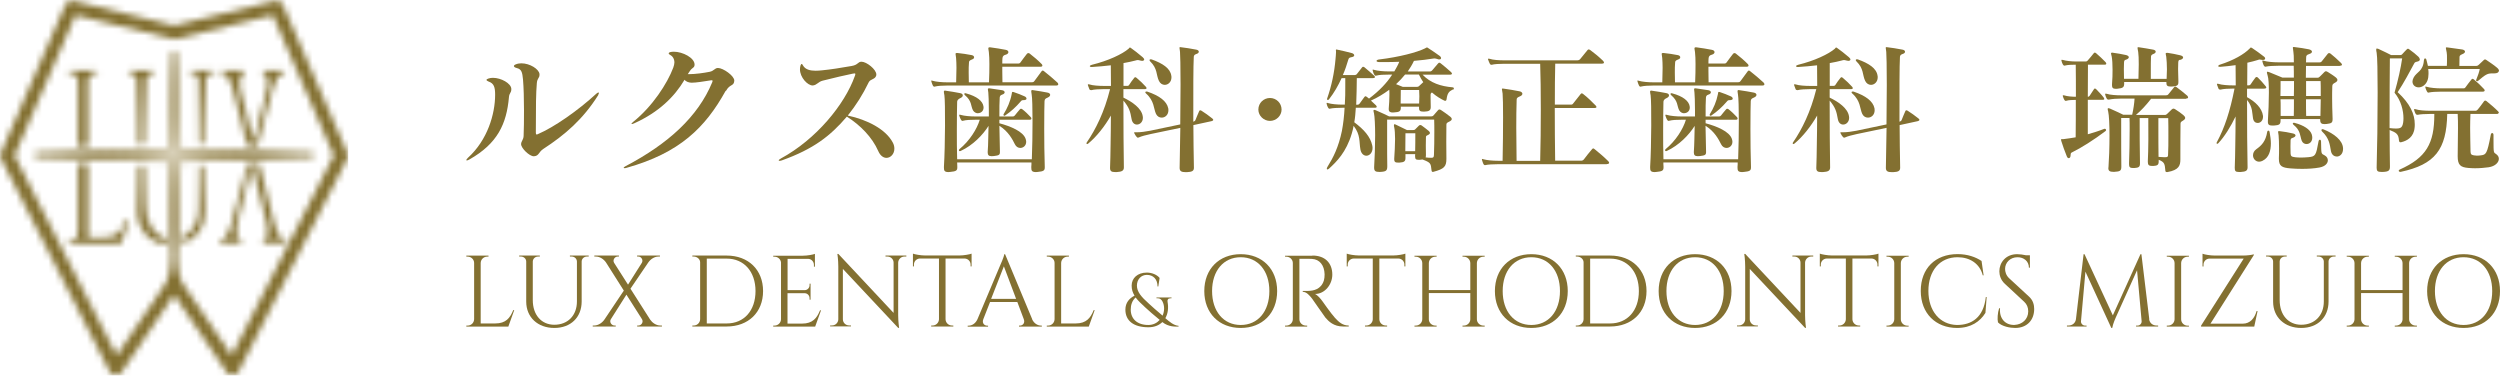 <svg width="388" height="59" viewBox="0 0 388 59" fill="none" xmlns="http://www.w3.org/2000/svg">
<g clip-path="url(#clip0_12502_9402)">
<mask id="mask0_12502_9402" style="mask-type:luminance" maskUnits="userSpaceOnUse" x="0" y="0" width="54" height="59">
<path d="M30.795 25.781V32.348C30.795 34.493 29.847 36.105 28.329 36.769L28.282 37.836C30.534 37.184 31.945 35.145 31.945 32.36V25.745L30.795 25.781ZM21.229 32.395C21.229 35.465 23.019 37.611 25.769 38.002L25.721 36.995C23.896 36.52 22.723 34.671 22.723 32.087V25.769L21.229 25.722V32.407V32.395ZM38.393 25.509L35.856 34.979C35.56 36.07 34.979 37.243 34.268 37.243H34.221C34.221 37.243 34.149 37.267 34.126 37.303C34.102 37.338 34.09 37.386 34.09 37.433V37.563C34.09 37.67 34.149 37.753 34.221 37.753H37.338C37.338 37.753 37.409 37.729 37.433 37.694C37.456 37.658 37.468 37.611 37.468 37.563V37.433C37.468 37.326 37.409 37.243 37.338 37.243H37.314C37.077 37.243 36.852 36.911 36.733 36.39C36.639 35.94 36.639 35.442 36.733 35.027L39.116 25.615L41.498 35.05C41.593 35.477 41.593 35.987 41.498 36.425C41.38 36.935 41.167 37.243 40.93 37.243H40.906C40.906 37.243 40.835 37.267 40.811 37.303C40.787 37.338 40.776 37.386 40.776 37.433V37.575C40.776 37.682 40.835 37.765 40.906 37.765H44.284C44.284 37.765 44.355 37.741 44.379 37.706C44.403 37.67 44.414 37.623 44.414 37.575V37.433C44.414 37.326 44.355 37.243 44.284 37.243H44.237C43.526 37.243 42.956 36.094 42.66 35.015L40.23 25.437L38.393 25.497V25.509ZM12.137 36.07C12.137 36.734 11.628 37.267 11.035 37.267H10.798C10.727 37.267 10.668 37.326 10.668 37.409V37.623C10.668 37.623 10.668 37.694 10.703 37.729C10.727 37.753 10.762 37.777 10.798 37.777H18.74C18.74 37.777 18.846 37.741 18.858 37.682L19.973 34.245C19.973 34.245 19.973 34.15 19.961 34.114C19.937 34.078 19.901 34.055 19.854 34.055H19.664C19.664 34.055 19.57 34.09 19.546 34.138C18.941 35.809 18.183 36.84 16.262 36.84H13.643V25.461L12.137 25.402V36.082V36.07ZM10.798 10.917C10.798 10.917 10.727 10.929 10.703 10.964C10.68 10.988 10.668 11.024 10.668 11.071V11.284C10.668 11.367 10.727 11.427 10.798 11.427H11.035C11.628 11.427 12.126 11.96 12.137 12.624V22.735L13.643 22.675V12.624C13.655 11.96 14.152 11.427 14.745 11.427H14.982C15.053 11.427 15.113 11.367 15.113 11.284V11.071C15.113 11.071 15.113 11 15.077 10.964C15.053 10.941 15.018 10.917 14.982 10.917H10.798ZM40.894 10.917C40.894 10.917 40.823 10.941 40.799 10.976C40.776 11.012 40.764 11.059 40.764 11.107V11.249C40.764 11.355 40.823 11.438 40.894 11.438H40.918C41.143 11.438 41.356 11.747 41.475 12.244C41.581 12.707 41.581 13.228 41.475 13.667L39.365 22.035L37.231 13.631C37.136 13.193 37.148 12.695 37.243 12.244C37.362 11.747 37.575 11.427 37.812 11.427H37.836C37.836 11.427 37.907 11.403 37.931 11.367C37.954 11.332 37.966 11.284 37.966 11.237V11.095C37.966 10.988 37.907 10.905 37.836 10.905H34.469C34.469 10.905 34.398 10.929 34.375 10.964C34.351 11 34.339 11.047 34.339 11.095V11.237C34.339 11.344 34.398 11.427 34.469 11.427H34.517C35.216 11.427 35.797 12.588 36.093 13.679L38.346 22.593L39.946 22.652L42.376 13.691C42.672 12.6 43.241 11.438 43.952 11.438H44C44 11.438 44.071 11.415 44.094 11.379C44.118 11.344 44.13 11.296 44.13 11.249V11.107C44.13 11 44.071 10.917 44 10.917H40.894ZM20.032 10.917C19.961 10.917 19.901 10.976 19.901 11.059V11.272C19.901 11.355 19.961 11.415 20.032 11.415H20.34C20.838 11.415 21.217 11.806 21.229 12.327V22.391L22.723 22.344V12.304C22.746 11.794 23.126 11.415 23.6 11.415H23.908C23.979 11.415 24.038 11.355 24.038 11.272V11.059C24.038 10.976 23.979 10.917 23.908 10.917H20.02H20.032ZM29.61 10.917C29.538 10.917 29.479 10.976 29.479 11.059V11.272C29.479 11.355 29.538 11.415 29.61 11.415H29.918C30.404 11.415 30.783 11.794 30.807 12.292V22.32L31.956 22.355V12.28C31.98 11.77 32.359 11.403 32.834 11.403H33.142C33.213 11.403 33.272 11.344 33.272 11.261V11.047C33.272 11.047 33.26 10.976 33.237 10.952C33.213 10.929 33.177 10.905 33.154 10.905H29.61V10.917ZM27.274 6.045L42.328 2.37L51.799 24.134L35.951 55.166L28.282 43.881C27.689 42.921 27.535 40.859 27.5 39.993C27.666 35.631 27.986 27.523 28.092 25.141C31.696 25.011 48.125 24.43 48.125 24.43C48.48 24.43 48.777 24.264 48.777 24.062C48.777 23.861 48.48 23.695 48.125 23.695C48.125 23.695 31.696 23.114 28.092 22.984C27.95 19.677 27.393 8.356 27.393 8.356C27.393 8.06 27.227 7.823 27.025 7.823C26.824 7.823 26.658 8.06 26.658 8.356C26.658 8.356 26.101 19.688 25.959 22.984C22.355 23.114 5.926 23.695 5.926 23.695C5.571 23.695 5.274 23.861 5.274 24.062C5.274 24.264 5.559 24.43 5.926 24.43C5.926 24.43 22.355 25.011 25.959 25.141C26.065 27.512 26.373 35.572 26.551 39.946C26.516 40.823 26.362 43.111 25.674 44.012L18.1 55.166L2.252 24.134L11.711 2.37L26.765 6.045C26.848 6.069 26.931 6.069 27.014 6.069C27.096 6.069 27.18 6.069 27.262 6.045M42.684 0.118L27.014 3.947L11.355 0.118C10.857 -0 10.348 0.249 10.146 0.723L0.13 23.742C-0.001 24.027 0.011 24.359 0.154 24.643L17.033 57.703C17.199 58.034 17.531 58.248 17.898 58.272C18.266 58.295 18.621 58.117 18.835 57.809L27.014 45.754L35.204 57.809C35.394 58.094 35.726 58.272 36.07 58.272C36.093 58.272 36.117 58.272 36.141 58.272C36.508 58.248 36.84 58.034 37.006 57.703L53.885 24.643C54.028 24.359 54.039 24.039 53.909 23.742L43.905 0.723C43.739 0.332 43.348 0.095 42.945 0.095C42.862 0.095 42.779 0.095 42.696 0.13" fill="white"/>
</mask>
<g mask="url(#mask0_12502_9402)">
<path d="M54.04 0H0V58.295H54.04V0Z" fill="url(#paint0_radial_12502_9402)"/>
</g>
<path d="M78.989 15.078C78.622 19.238 77.211 22.285 72.849 24.75C72.671 24.857 72.517 24.904 72.458 24.904C72.399 24.904 72.375 24.881 72.375 24.833C72.375 24.762 72.458 24.655 72.636 24.477C75.658 21.739 76.844 17.709 76.844 14.698C76.844 13.537 76.666 12.944 75.836 12.659C75.623 12.576 75.504 12.482 75.504 12.399C75.504 12.328 75.611 12.245 75.812 12.185C76.026 12.114 76.251 12.079 76.512 12.079C77.757 12.079 79.321 12.932 79.357 13.786V13.845C79.357 14.438 79.049 14.39 78.989 15.078ZM92.87 14.722C90.475 18.539 87.654 20.945 84.323 23.114C83.553 23.624 83.671 24.193 82.877 24.252H82.83C82.166 24.252 80.874 23.008 80.874 22.367V22.344C80.898 21.905 81.241 21.692 81.265 21.099C81.312 20.068 81.324 18.622 81.324 17.128C81.324 15.374 81.277 13.572 81.17 12.328C81.064 11.213 80.933 10.751 80.246 10.573C79.938 10.502 79.76 10.372 79.76 10.265C79.76 10.158 79.843 10.064 80.068 9.981C80.329 9.874 80.637 9.827 80.921 9.827C82.213 9.827 83.636 10.704 83.731 11.486V11.616C83.731 12.126 83.375 12.126 83.316 12.908C83.185 14.485 83.162 16.239 83.162 20.566C83.162 20.767 83.185 20.874 83.292 20.874C83.351 20.874 83.422 20.85 83.505 20.803C85.983 19.748 89.705 17.164 92.561 14.532C92.692 14.426 92.799 14.355 92.87 14.355C92.917 14.355 92.953 14.378 92.953 14.438C92.953 14.497 92.905 14.592 92.846 14.698" fill="#837031"/>
<path d="M112.621 14.094C109.445 19.843 105.45 23.742 97.259 26.042C97.129 26.09 97.022 26.101 96.927 26.101C96.832 26.101 96.797 26.078 96.797 26.042C96.797 25.971 96.903 25.888 97.105 25.781C103.743 22.296 108.33 18.088 110.523 12.802C110.571 12.695 110.594 12.6 110.594 12.541C110.594 12.482 110.547 12.458 110.464 12.458C110.405 12.458 110.31 12.458 110.227 12.482C109.267 12.636 108.01 12.837 107.358 12.837C106.943 12.837 106.457 12.683 106.244 12.375C104.668 15.03 102.249 17.413 98.421 19.143C98.243 19.226 98.113 19.25 98.053 19.25C98.053 19.25 98.037 19.242 98.006 19.226C98.006 19.155 98.089 19.072 98.267 18.918C101.266 16.512 103.553 12.979 104.49 10.502C104.596 10.194 104.668 9.909 104.668 9.696C104.668 9.08 104.336 8.689 103.992 8.511C103.838 8.44 103.779 8.357 103.779 8.297C103.779 8.214 103.862 8.12 104.087 8.072C104.241 8.048 104.395 8.025 104.573 8.025C105.971 8.025 107.797 8.985 107.797 10.016V10.087C107.749 10.573 107.441 10.443 107.05 11.047C106.979 11.154 106.837 11.379 106.742 11.51H106.896C107.927 11.51 109.196 11.332 110.144 11.142C110.82 11.012 110.914 10.55 111.436 10.55C112.218 10.55 113.961 11.759 113.961 12.505V12.553C113.878 13.43 113.285 12.991 112.669 14.106" fill="#837031"/>
<path d="M137.585 24.501C137.122 24.501 136.636 24.193 136.316 23.47C135.356 21.277 133.507 19.416 131.433 18.1C128.884 21.087 126.276 23.126 121.345 24.892C121.191 24.94 121.085 24.963 120.99 24.963C120.895 24.963 120.859 24.94 120.859 24.892C120.859 24.821 120.966 24.715 121.215 24.584C126.668 21.621 131.101 16.227 132.677 11.782C132.725 11.652 132.748 11.569 132.748 11.498C132.748 11.415 132.701 11.391 132.618 11.391C132.535 11.391 132.44 11.415 132.31 11.439C131.255 11.652 129.394 12.079 127.687 12.517C126.964 12.695 126.81 13.193 126.158 13.264H126.11C125.34 13.264 124.155 12.02 124.155 10.763C124.155 10.562 124.178 10.372 124.238 10.17C124.297 10.016 124.344 9.933 124.415 9.933C124.487 9.933 124.546 9.993 124.617 10.147C124.984 10.799 125.731 10.976 126.573 10.976C126.881 10.976 127.225 10.953 127.557 10.917C128.932 10.787 130.39 10.55 132.179 10.241C133.211 10.064 133.116 9.578 133.709 9.578C134.479 9.578 136.008 10.763 136.008 11.569C136.008 11.616 136.008 11.676 135.984 11.747C135.783 12.363 135.084 12.233 134.823 12.778C133.898 14.687 132.891 16.287 131.575 17.934C134.621 18.586 137.454 20.056 138.545 22.095C138.746 22.451 138.806 22.771 138.806 23.079C138.806 23.909 138.213 24.501 137.573 24.501" fill="#837031"/>
<path d="M163.876 13.276H146.997C146.274 13.276 145.527 13.323 145.112 13.43C145.088 13.43 145.041 13.454 145.029 13.454C144.922 13.454 144.828 13.394 144.768 13.252C144.709 13.098 144.614 12.92 144.555 12.683C144.531 12.636 144.531 12.6 144.531 12.553C144.531 12.505 144.555 12.493 144.602 12.493C144.626 12.493 144.685 12.517 144.756 12.541C145.266 12.695 146.226 12.778 147.009 12.778H148.395C148.419 11.972 148.443 11.225 148.443 10.538C148.443 9.969 148.419 9.435 148.384 8.997C148.336 8.689 148.301 8.487 148.301 8.38C148.301 8.274 148.348 8.226 148.502 8.226H148.609C149.332 8.309 150.102 8.404 150.825 8.558C151.051 8.606 151.181 8.736 151.181 8.89C151.181 9.02 151.098 9.151 150.873 9.222C150.458 9.376 150.387 9.506 150.387 9.684C150.339 10.182 150.339 10.668 150.339 11.237C150.339 11.699 150.339 12.197 150.363 12.778H153.492C153.54 11.771 153.552 10.787 153.552 9.933C153.552 9.234 153.528 8.594 153.469 8.072C153.445 7.835 153.386 7.634 153.386 7.527C153.386 7.373 153.469 7.314 153.718 7.349C154.524 7.456 155.365 7.586 156.065 7.728C156.373 7.776 156.503 7.93 156.503 8.096C156.503 8.25 156.349 8.428 156.088 8.487C155.756 8.57 155.602 8.724 155.579 9.056C155.555 9.281 155.555 9.566 155.555 9.862H158.009C158.186 9.862 158.293 9.815 158.376 9.684C158.684 9.269 159.075 8.724 159.384 8.345C159.455 8.286 159.514 8.238 159.585 8.238C159.656 8.238 159.716 8.262 159.787 8.297C160.427 8.783 161.15 9.412 161.671 9.945C161.743 10.016 161.778 10.099 161.778 10.182C161.778 10.265 161.707 10.36 161.47 10.36H155.555V11.012C155.555 11.557 155.555 12.15 155.579 12.766H160.119C160.379 12.766 160.427 12.719 160.557 12.553C160.925 12.055 161.257 11.593 161.636 11.083C161.766 10.905 161.873 10.905 162.074 11.083C162.797 11.652 163.521 12.268 164.113 12.814C164.196 12.896 164.244 12.991 164.244 13.074C164.244 13.181 164.161 13.276 163.912 13.276M162.62 15.137C162.252 15.291 162.134 15.374 162.11 15.706C162.086 16.192 162.063 17.922 162.063 20.02C162.063 21.905 162.086 24.051 162.146 25.829V26.006C162.146 26.469 161.944 26.599 161.067 26.682C160.96 26.682 160.865 26.706 160.782 26.706C160.142 26.706 160.059 26.469 160.059 26.054V25.852C160.083 25.651 160.083 25.438 160.083 25.212H148.55C148.55 25.414 148.55 25.627 148.573 25.829V26.006C148.573 26.469 148.372 26.599 147.483 26.682C147.376 26.682 147.281 26.706 147.198 26.706C146.582 26.706 146.499 26.469 146.499 26.054V25.852C146.7 22.676 146.724 15.789 146.57 14.781C146.523 14.544 146.487 14.343 146.487 14.236C146.487 14.129 146.534 14.058 146.665 14.058C146.712 14.058 146.748 14.082 146.795 14.082C147.601 14.189 148.289 14.319 148.988 14.449C149.296 14.497 149.427 14.651 149.427 14.805C149.427 14.959 149.296 15.113 149.059 15.22C148.692 15.374 148.55 15.611 148.55 15.789C148.526 16.737 148.502 18.397 148.502 20.305C148.502 21.704 148.502 23.245 148.55 24.715H160.142C160.213 22.984 160.249 20.708 160.249 18.752C160.249 16.796 160.202 15.137 160.119 14.698C160.095 14.461 160.047 14.283 160.047 14.153C160.047 14.046 160.095 13.975 160.225 13.975C160.273 13.975 160.308 13.999 160.356 13.999C161.162 14.106 161.849 14.236 162.549 14.366C162.857 14.414 162.987 14.568 162.987 14.722C162.987 14.876 162.857 15.03 162.608 15.137M159.775 18.586H155.105V19.131C156.835 19.594 158.803 20.4 159.182 21.561C159.23 21.715 159.265 21.87 159.265 22C159.265 22.616 158.803 22.96 158.341 22.96C158.032 22.96 157.7 22.782 157.511 22.391C157.143 21.644 156.503 20.4 155.105 19.523C155.128 20.815 155.152 22.213 155.188 23.517V23.6C155.188 24.039 155.033 24.122 154.263 24.217C154.133 24.24 154.026 24.24 153.907 24.24C153.445 24.24 153.291 24.062 153.291 23.648V23.565C153.338 22.972 153.362 22.273 153.374 21.573C153.398 20.874 153.421 20.175 153.421 19.535C152.544 20.933 150.991 22.557 149.083 23.434C149.036 23.458 149 23.458 148.976 23.458C148.87 23.458 148.822 23.387 148.822 23.328C148.822 23.268 148.846 23.221 148.905 23.15C150.482 21.858 151.62 20.044 152.058 18.586H151.359C150.636 18.586 149.96 18.61 149.474 18.74C149.45 18.74 149.403 18.764 149.391 18.764C149.284 18.764 149.19 18.693 149.13 18.562C149.047 18.408 148.953 18.207 148.893 17.994C148.846 17.863 148.87 17.792 148.964 17.792C149.012 17.792 149.047 17.816 149.142 17.839C149.652 17.994 150.612 18.076 151.383 18.076H153.469V17.152C153.469 15.789 153.421 14.722 153.386 14.366C153.362 14.106 153.315 13.928 153.315 13.845C153.315 13.738 153.362 13.714 153.469 13.714H153.599C154.144 13.786 154.702 13.868 155.531 13.999C155.792 14.046 155.922 14.177 155.922 14.331C155.922 14.461 155.792 14.615 155.531 14.686C155.199 14.769 155.152 15.018 155.152 15.232C155.105 15.777 155.105 16.808 155.105 18.076H157.167C157.321 18.076 157.38 18.053 157.499 17.922C157.736 17.638 158.044 17.223 158.293 16.962C158.352 16.891 158.4 16.879 158.471 16.879C158.542 16.879 158.601 16.903 158.672 16.962C159.052 17.247 159.597 17.768 159.964 18.171C160.047 18.254 160.071 18.349 160.071 18.408C160.071 18.515 159.988 18.586 159.787 18.586M151.774 17.579C151.489 17.579 151.181 17.425 151.003 17.116C150.636 16.417 150.873 15.718 149.759 14.769C149.688 14.698 149.652 14.639 149.652 14.592C149.652 14.509 149.723 14.461 149.806 14.461C149.853 14.461 149.877 14.485 149.913 14.485C151.643 14.947 152.497 15.694 152.627 16.476C152.651 16.559 152.651 16.63 152.651 16.69C152.651 17.259 152.212 17.567 151.774 17.567M159.004 15.54H158.827C158.589 15.54 158.518 15.611 158.364 15.801C157.665 16.607 156.918 17.294 156.017 17.911C155.946 17.958 155.911 17.97 155.863 17.97C155.792 17.97 155.733 17.911 155.733 17.816C155.733 17.768 155.756 17.733 155.78 17.685C156.325 16.808 156.788 15.777 157.013 14.615C157.06 14.39 157.037 14.26 157.167 14.26C157.191 14.26 157.238 14.26 157.297 14.283C157.914 14.485 158.507 14.722 159.028 14.959C159.23 15.042 159.313 15.196 159.313 15.303C159.313 15.433 159.206 15.516 159.004 15.516" fill="#837031"/>
<path d="M177.685 13.833H174.354V15.149C175.717 15.801 177.164 16.796 177.353 18.041C177.377 18.136 177.377 18.219 177.377 18.278C177.377 18.93 176.915 19.333 176.452 19.333C176.073 19.333 175.729 19.072 175.623 18.48C175.421 17.318 175.255 16.678 174.354 15.611C174.354 19.404 174.378 23.565 174.425 25.983C174.425 26.492 174.117 26.659 173.311 26.706H173.074C172.481 26.706 172.28 26.552 172.28 26.066C172.327 25.082 172.339 23.814 172.363 22.403C172.387 21.004 172.41 19.463 172.41 17.934C171.474 19.582 170.194 21.206 168.902 22.273C168.831 22.332 168.771 22.356 168.724 22.356C168.653 22.356 168.617 22.308 168.617 22.249C168.617 22.19 168.641 22.142 168.688 22.071C170.051 20.08 171.403 17.377 172.28 13.833H171.296C170.644 13.833 169.767 13.88 169.411 13.987H169.328C169.222 13.987 169.127 13.963 169.068 13.833C169.008 13.679 168.914 13.454 168.854 13.264C168.854 13.217 168.831 13.181 168.831 13.157C168.831 13.098 168.854 13.074 168.914 13.074C168.961 13.074 168.997 13.074 169.068 13.098C169.565 13.276 170.597 13.335 171.308 13.335H172.422C172.422 12.126 172.398 11.036 172.398 10.135C171.45 10.241 170.443 10.348 169.482 10.396H169.4C169.222 10.396 169.139 10.336 169.139 10.265C169.139 10.194 169.245 10.111 169.471 10.052C171.995 9.435 174.188 8.404 175.172 7.551C175.243 7.48 175.279 7.373 175.374 7.373C175.397 7.373 175.457 7.397 175.528 7.456C176.014 7.788 176.642 8.286 177.341 8.878C177.495 9.009 177.578 9.139 177.578 9.246C177.578 9.352 177.448 9.447 177.247 9.447C177.175 9.447 177.092 9.424 176.986 9.4C176.595 9.293 176.571 9.293 176.192 9.4C175.706 9.53 175.101 9.661 174.366 9.791V13.323H175.018C175.101 13.3 175.196 13.276 175.231 13.193C175.469 12.837 175.753 12.399 176.037 12.079C176.144 11.948 176.215 11.948 176.393 12.079C176.832 12.434 177.507 13.086 177.839 13.466C177.91 13.549 177.946 13.62 177.946 13.679C177.946 13.762 177.863 13.833 177.685 13.833ZM188.045 18.8L185.212 19.416C185.212 21.538 185.259 23.802 185.295 25.995V26.042C185.295 26.528 185.011 26.682 184.205 26.718H184.027C183.387 26.718 183.078 26.587 183.078 26.066C183.126 24.11 183.161 21.965 183.185 19.843L178.586 20.803C177.946 20.933 177.092 21.159 176.761 21.324C176.701 21.348 176.654 21.372 176.606 21.372C176.535 21.372 176.476 21.324 176.405 21.241C176.298 21.135 176.168 20.933 176.073 20.732C176.026 20.672 176.002 20.625 176.002 20.601C176.002 20.554 176.049 20.53 176.132 20.53H176.464C177.009 20.53 177.827 20.424 178.479 20.293L183.173 19.309C183.197 17.116 183.221 14.995 183.221 13.169C183.221 10.384 183.173 8.369 183.138 8.06C183.09 7.705 183.055 7.539 183.055 7.42C183.055 7.337 183.078 7.314 183.161 7.314C183.209 7.314 183.244 7.337 183.339 7.337C183.884 7.397 184.833 7.539 185.663 7.705C185.923 7.752 186.054 7.883 186.054 8.037C186.054 8.167 185.923 8.321 185.639 8.392C185.307 8.499 185.271 8.7 185.271 8.914C185.2 10.075 185.188 14.129 185.2 18.894C185.331 18.847 185.485 18.764 185.532 18.634C185.734 18.148 185.9 17.709 186.101 17.27C186.148 17.164 186.184 17.116 186.255 17.116C186.326 17.116 186.362 17.14 186.457 17.176C187.002 17.531 187.618 17.946 188.116 18.361C188.199 18.42 188.294 18.515 188.294 18.598C188.294 18.681 188.223 18.752 188.033 18.8M180.293 18.254C179.937 18.254 179.617 18.077 179.416 17.685C179.025 16.867 179.179 15.67 177.863 14.509C177.78 14.449 177.756 14.378 177.756 14.331C177.756 14.248 177.815 14.2 177.934 14.2C177.981 14.2 178.017 14.2 178.088 14.224C179.949 14.864 181.075 15.694 181.312 16.808C181.336 16.915 181.336 17.022 181.336 17.116C181.336 17.816 180.838 18.254 180.305 18.254M180.767 13.169C180.411 13.169 180.068 12.968 179.866 12.553C179.404 11.593 179.688 10.668 178.491 9.506C178.42 9.435 178.408 9.376 178.408 9.329C178.408 9.246 178.479 9.198 178.586 9.198C178.633 9.198 178.669 9.198 178.74 9.222C180.447 9.838 181.632 10.609 181.786 11.747C181.81 11.83 181.81 11.925 181.81 12.008C181.81 12.731 181.289 13.169 180.779 13.169" fill="#837031"/>
<path d="M197.099 18.764C196.138 18.764 195.297 17.97 195.297 17.01C195.297 15.979 196.127 15.208 197.099 15.208C198.071 15.208 198.9 15.979 198.9 17.01C198.9 17.97 198.071 18.764 197.099 18.764Z" fill="#837031"/>
<path d="M225.465 13.892C224.872 14.2 224.635 14.461 224.505 15.41C224.481 15.587 224.398 15.647 224.303 15.647C224.256 15.647 224.22 15.647 224.173 15.623C223.627 15.362 222.928 14.959 222.241 14.355C222.11 14.426 222.039 14.509 222.027 14.687V15.149C222.027 15.564 222.027 16.073 222.051 16.595V16.642C222.051 17.188 221.695 17.294 221.091 17.318H220.877C220.463 17.318 220.237 17.235 220.237 16.797V16.559H217.404V16.761C217.404 17.306 217.072 17.401 216.456 17.436C216.373 17.436 216.255 17.46 216.172 17.46C215.78 17.46 215.532 17.354 215.532 16.951V16.844C215.591 16.168 215.638 15.398 215.638 14.698C215.638 14.438 215.638 14.177 215.615 13.928C214.737 14.58 213.777 15.161 212.77 15.611C213.03 15.848 213.291 16.097 213.54 16.334C213.623 16.417 213.671 16.512 213.671 16.571C213.671 16.654 213.588 16.725 213.386 16.725H210.423C210.375 17.496 210.316 18.243 210.186 18.977C211.679 20.092 212.687 21.218 212.971 22.569C212.995 22.7 213.019 22.83 213.019 22.96C213.019 23.731 212.533 24.169 212.058 24.169C211.667 24.169 211.252 23.861 211.134 23.186C210.921 22.024 211.181 20.945 210.079 19.523C210.008 19.914 209.925 20.329 209.794 20.732C208.941 23.624 207.424 25.118 206.262 26.173C206.155 26.256 206.061 26.303 206.025 26.303C205.954 26.303 205.918 26.256 205.918 26.173C205.918 26.101 205.966 25.995 206.025 25.888C206.926 24.442 207.732 22.865 208.265 20.317C208.479 19.179 208.621 17.946 208.68 16.725H208.348C207.602 16.725 206.807 16.773 206.464 16.856C206.416 16.856 206.381 16.879 206.357 16.879C206.25 16.879 206.179 16.82 206.12 16.702C206.037 16.547 205.942 16.37 205.907 16.156C205.907 16.109 205.883 16.073 205.883 16.05C205.883 15.979 205.907 15.955 205.966 15.955C205.989 15.955 206.049 15.979 206.12 16.002C206.63 16.156 207.566 16.239 208.36 16.239H208.716C208.787 15.255 208.787 14.284 208.787 13.395V12.126H208.218C207.685 13.288 207.056 14.402 206.262 15.41C206.191 15.493 206.132 15.516 206.084 15.516C206.001 15.516 205.954 15.457 205.954 15.386C205.954 15.338 205.954 15.327 205.978 15.279C206.653 13.347 207.092 11.273 207.27 9.187C207.317 8.819 207.329 8.416 207.353 8.049C207.353 7.918 207.329 7.835 207.329 7.764C207.329 7.693 207.353 7.681 207.412 7.681C207.436 7.681 207.483 7.681 207.542 7.705C208.206 7.835 209.119 8.06 209.842 8.25C210.043 8.321 210.174 8.452 210.174 8.582C210.174 8.712 210.067 8.819 209.783 8.866C209.474 8.938 209.344 8.949 209.261 9.246C209.024 10.052 208.751 10.87 208.408 11.652H210.245C210.375 11.652 210.506 11.605 210.6 11.474C210.861 11.142 211.063 10.858 211.407 10.443C211.49 10.336 211.608 10.336 211.762 10.443C212.307 10.882 212.817 11.344 213.279 11.759C213.481 11.937 213.41 12.126 213.078 12.126H210.577C210.553 13.371 210.553 14.805 210.482 16.251H210.636C210.79 16.251 210.897 16.227 211.015 16.073C211.229 15.765 211.537 15.374 211.762 15.042C211.833 14.971 211.869 14.935 211.94 14.935C211.987 14.935 212.047 14.983 212.141 15.042C212.224 15.125 212.343 15.22 212.473 15.303C214.074 14.094 215.235 12.873 216.065 11.581H215.496C214.773 11.581 214.074 11.605 213.611 11.735C213.588 11.735 213.54 11.759 213.528 11.759C213.422 11.759 213.327 11.688 213.268 11.557C213.185 11.403 213.09 11.202 213.054 10.988C213.03 10.941 213.03 10.905 213.03 10.858C213.03 10.81 213.054 10.799 213.102 10.799C213.149 10.799 213.185 10.822 213.279 10.846C213.789 11 214.749 11.083 215.52 11.083H216.397C216.681 10.597 216.966 10.099 217.167 9.59C216.492 9.613 215.721 9.637 214.951 9.637H214.121C213.789 9.637 213.635 9.554 213.635 9.459C213.635 9.352 213.789 9.246 214.097 9.222C217.144 8.855 219.905 8.132 221.15 7.515C221.328 7.432 221.387 7.361 221.458 7.361C221.506 7.361 221.541 7.385 221.612 7.432C222.181 7.8 222.976 8.333 223.438 8.677C223.746 8.914 223.722 9.222 223.379 9.222C223.307 9.222 223.224 9.222 223.118 9.175C222.904 9.115 222.786 9.068 222.632 9.068C222.561 9.068 222.501 9.068 222.407 9.092C221.601 9.222 220.605 9.352 219.443 9.447C219.182 10.016 218.851 10.562 218.483 11.095H221.885C222.039 11.095 222.169 11.047 222.276 10.917C222.49 10.68 222.952 10.123 223.177 9.862C223.331 9.684 223.414 9.684 223.639 9.862C224.03 10.17 224.718 10.739 225.192 11.178C225.275 11.261 225.346 11.356 225.346 11.415C225.346 11.522 225.24 11.593 225.014 11.593H220.783C222.015 12.885 223.627 13.395 225.429 13.549C225.583 13.572 225.643 13.632 225.643 13.726C225.643 13.821 225.595 13.88 225.512 13.928M225.074 18.8C224.659 19.013 224.481 19.061 224.481 19.321C224.457 20.945 224.457 23.008 224.481 24.561V24.667C224.481 25.852 224.125 26.22 222.49 26.659C222.442 26.659 222.43 26.682 222.383 26.682C222.252 26.682 222.181 26.599 222.169 26.398C222.063 25.343 222.039 25.236 220.771 24.75C220.664 24.774 220.534 24.774 220.38 24.798H220.143C219.775 24.798 219.621 24.715 219.621 24.252V24.157C219.621 24.075 219.621 24.003 219.645 23.92H218.127V24.513C218.127 24.999 217.973 25.189 217.203 25.236H217.001C216.587 25.236 216.385 25.165 216.385 24.726V24.596C216.444 23.719 216.515 22.557 216.515 21.573C216.515 20.779 216.468 20.127 216.385 19.772C216.338 19.618 216.338 19.511 216.338 19.44C216.338 19.333 216.361 19.286 216.432 19.286C216.48 19.286 216.539 19.286 216.61 19.333C217.179 19.594 218.365 20.187 218.365 20.187H219.301C219.502 20.187 219.538 20.163 219.633 20.08C219.811 19.902 220.048 19.665 220.226 19.487C220.285 19.428 220.356 19.404 220.439 19.404C220.498 19.404 220.569 19.428 220.64 19.475C220.996 19.736 221.411 20.044 221.719 20.305C221.849 20.412 221.921 20.518 221.921 20.637C221.921 20.756 221.849 20.838 221.684 20.922C221.352 21.099 221.304 21.052 221.304 21.36C221.28 22.012 221.28 23.197 221.304 23.968C221.304 24.169 221.304 24.323 221.257 24.43C221.565 24.477 221.897 24.489 222.134 24.489C222.49 24.489 222.525 24.383 222.549 24.051C222.596 22.948 222.608 21.68 222.608 20.471C222.608 19.819 222.608 19.155 222.584 18.563H215.283V21.941C215.283 23.257 215.283 24.655 215.306 25.781C215.306 26.481 215.152 26.635 214.192 26.682H214.062C213.493 26.682 213.268 26.552 213.268 26.042V25.912C213.351 24.549 213.422 22.664 213.422 21.004C213.422 19.428 213.35 18.065 213.244 17.591C213.196 17.389 213.161 17.259 213.161 17.176C213.161 17.093 213.208 17.045 213.268 17.045C213.327 17.045 213.398 17.069 213.505 17.105C214.157 17.365 215.591 18.065 215.591 18.065H222.063C222.276 18.065 222.395 18.017 222.478 17.911C222.691 17.674 222.976 17.342 223.153 17.14C223.236 17.034 223.307 16.986 223.39 16.986C223.473 16.986 223.592 17.034 223.699 17.116C224.09 17.377 224.576 17.709 225.097 18.124C225.204 18.207 225.311 18.337 225.311 18.48C225.311 18.586 225.24 18.693 225.074 18.788M220.19 11.569H218.068C217.653 12.091 217.191 12.577 216.669 13.063C217.191 13.264 217.701 13.477 217.701 13.477H219.917C220.119 13.477 220.178 13.406 220.249 13.347C220.451 13.169 220.688 12.956 220.889 12.754C220.652 12.387 220.403 11.984 220.214 11.569M220.249 13.963H217.404C217.381 14.663 217.381 15.362 217.381 16.073H220.249C220.297 15.244 220.297 14.604 220.249 13.963ZM218.127 20.684C218.127 21.49 218.104 22.664 218.104 23.47H219.633C219.657 22.64 219.657 21.609 219.657 20.684H218.127Z" fill="#837031"/>
<path d="M249.361 25.485H232.481C231.735 25.485 230.929 25.532 230.573 25.615C230.526 25.615 230.514 25.639 230.466 25.639C230.383 25.639 230.289 25.568 230.229 25.461C230.17 25.307 230.075 25.094 230.016 24.869C230.016 24.821 229.992 24.786 229.992 24.762C229.992 24.691 230.016 24.667 230.075 24.667C230.099 24.667 230.158 24.691 230.229 24.715C230.739 24.869 231.699 24.952 232.481 24.952H233.204C233.252 22.759 233.276 20.258 233.276 18.242C233.276 16.429 233.252 14.995 233.204 14.521C233.157 14.141 233.098 13.951 233.098 13.845C233.098 13.75 233.145 13.738 233.228 13.738C233.276 13.738 233.335 13.762 233.406 13.762C234.129 13.857 235.113 14.023 235.86 14.177C236.12 14.224 236.275 14.402 236.275 14.544C236.275 14.687 236.168 14.852 235.883 14.959C235.492 15.113 235.386 15.244 235.386 15.445C235.338 16.785 235.326 18.254 235.326 19.831C235.326 21.407 235.35 23.102 235.374 24.963H239.036C239.167 20.139 239.167 13.537 239.036 9.898H233.442C232.695 9.898 231.889 9.945 231.533 10.052H231.474C231.367 10.052 231.272 10.004 231.213 9.874C231.13 9.72 231.035 9.483 230.976 9.305C230.952 9.234 230.929 9.198 230.929 9.175C230.929 9.127 230.976 9.103 231.012 9.103C231.047 9.103 231.118 9.103 231.189 9.127C231.699 9.305 232.659 9.364 233.43 9.364H244.785C244.963 9.364 245.141 9.305 245.248 9.163C245.603 8.748 245.971 8.262 246.362 7.8C246.421 7.717 246.492 7.669 246.563 7.669C246.646 7.669 246.741 7.717 246.848 7.8C247.417 8.214 248.116 8.783 248.78 9.424C249.041 9.684 248.981 9.886 248.578 9.886H241.372C241.324 11.569 241.312 13.833 241.312 16.239H243.79C243.967 16.239 244.074 16.192 244.157 16.061C244.548 15.564 244.951 15.054 245.319 14.592C245.39 14.521 245.425 14.485 245.497 14.485C245.568 14.485 245.627 14.532 245.71 14.592C246.326 15.054 247.109 15.824 247.642 16.37C247.701 16.429 247.772 16.524 247.772 16.607C247.772 16.69 247.689 16.761 247.464 16.761H241.3C241.3 19.523 241.324 22.439 241.36 24.94H245.354C245.556 24.94 245.686 24.892 245.817 24.738C246.101 24.347 246.717 23.577 247.061 23.185C247.144 23.091 247.192 23.031 247.263 23.031C247.334 23.031 247.393 23.079 247.5 23.162C248.116 23.648 248.993 24.406 249.586 24.999C249.669 25.082 249.74 25.177 249.74 25.26C249.74 25.366 249.633 25.461 249.384 25.461" fill="#837031"/>
<path d="M273.47 13.276H256.591C255.867 13.276 255.121 13.323 254.706 13.43C254.682 13.43 254.635 13.454 254.623 13.454C254.516 13.454 254.421 13.394 254.362 13.252C254.303 13.098 254.208 12.92 254.149 12.683C254.125 12.636 254.125 12.6 254.125 12.553C254.125 12.505 254.149 12.493 254.196 12.493C254.22 12.493 254.279 12.517 254.35 12.541C254.86 12.695 255.82 12.778 256.614 12.778H257.989C258.013 11.972 258.037 11.225 258.037 10.538C258.037 9.969 258.013 9.435 257.977 8.997C257.93 8.689 257.894 8.487 257.894 8.38C257.894 8.274 257.942 8.226 258.096 8.226H258.203C258.926 8.309 259.696 8.404 260.419 8.558C260.644 8.606 260.775 8.736 260.775 8.89C260.775 9.02 260.692 9.151 260.467 9.222C260.052 9.376 259.981 9.506 259.981 9.684C259.933 10.182 259.933 10.668 259.933 11.237C259.933 11.699 259.933 12.197 259.957 12.778H263.086C263.134 11.771 263.146 10.787 263.146 9.933C263.146 9.234 263.122 8.594 263.063 8.072C263.039 7.835 262.98 7.634 262.98 7.527C262.98 7.373 263.063 7.314 263.311 7.349C264.117 7.456 264.959 7.586 265.658 7.728C265.967 7.776 266.097 7.93 266.097 8.096C266.097 8.25 265.943 8.428 265.682 8.487C265.35 8.57 265.196 8.724 265.172 9.056C265.149 9.281 265.149 9.566 265.149 9.862H267.602C267.78 9.862 267.887 9.815 267.97 9.684C268.278 9.269 268.669 8.724 268.977 8.345C269.049 8.286 269.108 8.238 269.179 8.238C269.25 8.238 269.309 8.262 269.38 8.297C270.021 8.783 270.744 9.412 271.265 9.945C271.336 10.016 271.372 10.099 271.372 10.182C271.372 10.265 271.301 10.36 271.064 10.36H265.149V11.012C265.149 11.557 265.149 12.15 265.172 12.766H269.712C269.973 12.766 270.021 12.719 270.151 12.553C270.518 12.055 270.85 11.593 271.23 11.083C271.36 10.905 271.467 10.905 271.668 11.083C272.391 11.652 273.114 12.268 273.707 12.814C273.79 12.896 273.837 12.991 273.837 13.074C273.837 13.181 273.754 13.276 273.505 13.276M272.225 15.137C271.858 15.291 271.739 15.374 271.716 15.706C271.692 16.192 271.668 17.922 271.668 20.02C271.668 21.905 271.692 24.051 271.751 25.829V26.006C271.751 26.469 271.55 26.599 270.672 26.682C270.566 26.682 270.471 26.706 270.388 26.706C269.748 26.706 269.665 26.469 269.665 26.054V25.852C269.689 25.651 269.689 25.438 269.689 25.212H258.155C258.155 25.414 258.155 25.627 258.179 25.829V26.006C258.179 26.469 257.977 26.599 257.088 26.682C256.982 26.682 256.887 26.706 256.804 26.706C256.187 26.706 256.105 26.469 256.105 26.054V25.852C256.306 22.676 256.33 15.789 256.176 14.781C256.128 14.544 256.093 14.343 256.093 14.236C256.093 14.129 256.14 14.058 256.27 14.058C256.318 14.058 256.353 14.082 256.401 14.082C257.207 14.189 257.894 14.319 258.594 14.449C258.902 14.497 259.032 14.651 259.032 14.805C259.032 14.959 258.902 15.113 258.665 15.22C258.297 15.374 258.167 15.611 258.167 15.789C258.143 16.737 258.12 18.397 258.12 20.305C258.12 21.704 258.12 23.245 258.167 24.715H269.76C269.831 22.984 269.866 20.708 269.866 18.752C269.866 16.796 269.819 15.137 269.736 14.698C269.712 14.461 269.665 14.283 269.665 14.153C269.665 14.046 269.712 13.975 269.843 13.975C269.89 13.975 269.926 13.999 269.973 13.999C270.779 14.106 271.467 14.236 272.166 14.366C272.474 14.414 272.605 14.568 272.605 14.722C272.605 14.876 272.474 15.03 272.225 15.137ZM269.38 18.586H264.71V19.131C266.441 19.594 268.408 20.4 268.788 21.561C268.835 21.715 268.871 21.87 268.871 22C268.871 22.616 268.408 22.96 267.946 22.96C267.638 22.96 267.306 22.782 267.116 22.391C266.737 21.644 266.109 20.4 264.698 19.523C264.722 20.815 264.746 22.213 264.781 23.517V23.6C264.781 24.039 264.627 24.122 263.857 24.217C263.726 24.24 263.62 24.24 263.501 24.24C263.039 24.24 262.885 24.062 262.885 23.648V23.565C262.932 22.972 262.944 22.273 262.968 21.573C262.991 20.874 263.015 20.175 263.015 19.535C262.138 20.933 260.585 22.557 258.677 23.434C258.629 23.458 258.594 23.458 258.57 23.458C258.463 23.458 258.416 23.387 258.416 23.328C258.416 23.268 258.44 23.221 258.499 23.15C260.075 21.858 261.213 20.044 261.652 18.586H260.953C260.23 18.586 259.554 18.61 259.068 18.74C259.044 18.74 258.997 18.764 258.985 18.764C258.878 18.764 258.783 18.693 258.724 18.562C258.641 18.408 258.546 18.207 258.487 17.994C258.44 17.863 258.463 17.792 258.558 17.792C258.606 17.792 258.641 17.816 258.736 17.839C259.246 17.994 260.206 18.076 260.976 18.076H263.063V17.152C263.063 15.789 263.015 14.722 262.98 14.366C262.956 14.106 262.92 13.928 262.92 13.845C262.92 13.738 262.968 13.714 263.074 13.714H263.205C263.75 13.786 264.307 13.868 265.137 13.999C265.398 14.046 265.528 14.177 265.528 14.331C265.528 14.461 265.398 14.615 265.137 14.686C264.805 14.769 264.758 15.018 264.758 15.232C264.71 15.777 264.71 16.808 264.71 18.076H266.773C266.927 18.076 266.986 18.053 267.105 17.922C267.342 17.638 267.65 17.223 267.899 16.962C267.958 16.891 268.005 16.879 268.077 16.879C268.148 16.879 268.207 16.903 268.278 16.962C268.657 17.247 269.203 17.768 269.57 18.171C269.653 18.254 269.677 18.349 269.677 18.408C269.677 18.515 269.594 18.586 269.392 18.586M261.379 17.579C261.095 17.579 260.787 17.425 260.609 17.116C260.241 16.417 260.478 15.718 259.364 14.769C259.293 14.698 259.258 14.639 259.258 14.592C259.258 14.509 259.329 14.461 259.412 14.461C259.459 14.461 259.483 14.485 259.518 14.485C261.249 14.947 262.102 15.694 262.233 16.476C262.256 16.559 262.256 16.63 262.256 16.69C262.256 17.259 261.818 17.567 261.379 17.567M268.61 15.54H268.432C268.195 15.54 268.124 15.611 267.97 15.801C267.271 16.607 266.524 17.294 265.623 17.911C265.552 17.958 265.516 17.97 265.469 17.97C265.41 17.97 265.338 17.911 265.338 17.816C265.338 17.768 265.362 17.733 265.386 17.685C265.931 16.808 266.393 15.777 266.619 14.615C266.666 14.39 266.642 14.26 266.773 14.26C266.796 14.26 266.832 14.26 266.903 14.283C267.519 14.485 268.112 14.722 268.634 14.959C268.835 15.042 268.918 15.196 268.918 15.303C268.918 15.433 268.811 15.516 268.61 15.516" fill="#837031"/>
<path d="M287.294 13.833H283.964V15.149C285.327 15.801 286.773 16.796 286.963 18.041C286.986 18.136 286.986 18.219 286.986 18.278C286.986 18.93 286.524 19.333 286.062 19.333C285.682 19.333 285.339 19.072 285.232 18.48C285.03 17.318 284.865 16.678 283.964 15.611C283.964 19.404 283.987 23.565 284.035 25.983C284.035 26.492 283.727 26.659 282.921 26.706H282.683C282.091 26.706 281.889 26.552 281.889 26.066C281.937 25.082 281.949 23.814 281.972 22.403C281.996 21.004 282.02 19.463 282.02 17.934C281.071 19.582 279.803 21.206 278.511 22.273C278.44 22.332 278.381 22.356 278.333 22.356C278.262 22.356 278.227 22.308 278.227 22.249C278.227 22.19 278.25 22.142 278.298 22.071C279.661 20.08 281.012 17.377 281.889 13.833H280.905C280.242 13.833 279.376 13.88 279.021 13.987H278.938C278.831 13.987 278.736 13.963 278.677 13.833C278.618 13.679 278.523 13.454 278.464 13.264C278.464 13.217 278.44 13.181 278.44 13.157C278.44 13.098 278.464 13.074 278.523 13.074C278.57 13.074 278.606 13.074 278.677 13.098C279.175 13.276 280.206 13.335 280.917 13.335H282.032C282.032 12.126 282.008 11.036 282.008 10.135C281.06 10.241 280.052 10.348 279.092 10.396H279.009C278.831 10.396 278.748 10.336 278.748 10.265C278.748 10.194 278.855 10.111 279.08 10.052C281.605 9.435 283.798 8.404 284.782 7.551C284.841 7.48 284.888 7.373 284.983 7.373C285.007 7.373 285.066 7.397 285.137 7.456C285.623 7.788 286.251 8.286 286.951 8.878C287.105 9.009 287.188 9.139 287.188 9.246C287.188 9.352 287.057 9.447 286.856 9.447C286.785 9.447 286.702 9.424 286.595 9.4C286.204 9.293 286.18 9.293 285.801 9.4C285.315 9.53 284.71 9.661 283.976 9.791V13.323H284.627C284.71 13.3 284.805 13.276 284.841 13.193C285.078 12.837 285.362 12.399 285.647 12.079C285.754 11.948 285.825 11.948 286.002 12.079C286.441 12.434 287.117 13.086 287.449 13.466C287.52 13.549 287.555 13.62 287.555 13.679C287.555 13.762 287.472 13.833 287.294 13.833ZM297.654 18.8L294.821 19.416C294.821 21.538 294.869 23.802 294.904 25.995V26.042C294.904 26.528 294.62 26.682 293.814 26.718H293.636C292.996 26.718 292.688 26.587 292.688 26.066C292.735 24.11 292.771 21.965 292.794 19.843L288.195 20.803C287.555 20.933 286.702 21.159 286.37 21.324C286.311 21.348 286.263 21.372 286.216 21.372C286.145 21.372 286.085 21.324 286.014 21.241C285.908 21.135 285.777 20.933 285.682 20.732C285.635 20.672 285.611 20.625 285.611 20.601C285.611 20.554 285.659 20.53 285.742 20.53H286.074C286.619 20.53 287.437 20.424 288.089 20.293L292.783 19.309C292.806 17.116 292.83 14.995 292.83 13.169C292.83 10.384 292.783 8.369 292.747 8.06C292.7 7.705 292.664 7.539 292.664 7.42C292.664 7.337 292.688 7.314 292.771 7.314C292.818 7.314 292.854 7.337 292.949 7.337C293.494 7.397 294.442 7.539 295.272 7.705C295.533 7.752 295.663 7.883 295.663 8.037C295.663 8.167 295.533 8.321 295.248 8.392C294.916 8.499 294.869 8.7 294.869 8.914C294.798 10.075 294.786 14.129 294.798 18.894C294.928 18.847 295.082 18.764 295.13 18.634C295.331 18.148 295.497 17.709 295.699 17.27C295.746 17.164 295.782 17.116 295.853 17.116C295.924 17.116 295.959 17.14 296.054 17.176C296.599 17.531 297.216 17.946 297.714 18.361C297.797 18.42 297.891 18.515 297.891 18.598C297.891 18.681 297.82 18.752 297.631 18.8M289.902 18.254C289.547 18.254 289.227 18.077 289.025 17.685C288.634 16.867 288.788 15.67 287.472 14.509C287.377 14.449 287.366 14.378 287.366 14.331C287.366 14.248 287.425 14.2 287.543 14.2C287.591 14.2 287.626 14.2 287.698 14.224C289.558 14.864 290.685 15.694 290.922 16.808C290.945 16.915 290.945 17.022 290.945 17.116C290.945 17.816 290.448 18.254 289.914 18.254M290.376 13.169C290.021 13.169 289.677 12.968 289.476 12.553C289.013 11.593 289.298 10.668 288.101 9.506C288.029 9.435 288.018 9.376 288.018 9.329C288.018 9.246 288.077 9.198 288.195 9.198C288.243 9.198 288.278 9.198 288.349 9.222C290.056 9.838 291.242 10.609 291.396 11.747C291.419 11.83 291.419 11.925 291.419 12.008C291.419 12.731 290.886 13.169 290.388 13.169" fill="#837031"/>
<path d="M326.612 10.04H324.051C324.051 11.415 324.028 13.169 324.028 15.018C324.134 15.018 324.182 15.018 324.312 14.864C324.466 14.627 324.798 14.141 324.988 13.833C325.071 13.703 325.166 13.703 325.32 13.833C325.687 14.224 326.197 14.734 326.481 15.125C326.541 15.208 326.588 15.303 326.588 15.362C326.588 15.445 326.505 15.492 326.304 15.492H324.028V20.838C324.857 20.601 325.711 20.341 326.612 19.985H326.659C326.766 19.985 326.861 20.068 326.861 20.186C326.861 20.234 326.837 20.293 326.778 20.341C324.952 21.727 322.961 22.972 321.621 23.624C321.444 23.707 321.361 23.754 321.361 24.063C321.361 24.371 321.23 24.549 321.076 24.549C320.97 24.549 320.839 24.466 320.768 24.264C320.46 23.517 320.092 22.486 319.915 21.893C319.891 21.787 319.867 21.716 319.867 21.68C319.867 21.597 319.915 21.597 319.998 21.597H320.211C320.851 21.526 321.479 21.419 322.143 21.312C322.167 19.558 322.167 17.496 322.167 15.504C321.704 15.504 321.029 15.528 320.721 15.635C320.673 15.635 320.638 15.658 320.614 15.658C320.507 15.658 320.436 15.587 320.377 15.481C320.294 15.326 320.223 15.172 320.164 14.971C320.164 14.924 320.14 14.888 320.14 14.864C320.14 14.793 320.164 14.781 320.223 14.781C320.27 14.781 320.306 14.781 320.377 14.805C320.839 14.959 321.645 15.018 322.179 15.018C322.179 13.181 322.179 11.427 322.155 10.04C321.657 10.04 320.839 10.064 320.507 10.17C320.46 10.17 320.448 10.194 320.401 10.194C320.318 10.194 320.223 10.123 320.164 10.016C320.081 9.862 319.986 9.661 319.95 9.471C319.926 9.412 319.926 9.364 319.926 9.341C319.926 9.293 319.95 9.281 319.998 9.281C320.045 9.281 320.104 9.281 320.175 9.305C320.661 9.459 321.55 9.542 322.167 9.542H323.637C323.838 9.542 323.921 9.518 324.051 9.341C324.336 9.032 324.668 8.617 324.952 8.262C325.059 8.131 325.154 8.131 325.32 8.262C325.782 8.653 326.375 9.21 326.79 9.649C326.861 9.732 326.896 9.827 326.896 9.886C326.896 9.969 326.825 10.04 326.636 10.04M339.283 15.338H333.842C333.096 16.299 332.266 17.199 331.495 17.84H335.964C336.142 17.84 336.249 17.78 336.355 17.662C336.569 17.448 336.841 17.176 337.078 16.962C337.173 16.903 337.233 16.856 337.304 16.856C337.375 16.856 337.458 16.879 337.564 16.939C338.003 17.199 338.596 17.638 338.856 17.863C339.011 17.994 339.141 18.148 339.141 18.302C339.141 18.432 339.058 18.562 338.809 18.717C338.548 18.871 338.418 18.954 338.418 19.179C338.394 20.293 338.394 23.233 338.394 24.525V24.738C338.394 25.639 338.216 26.386 336.379 26.706H336.296C336.142 26.706 336.059 26.635 336.059 26.445C335.976 25.438 335.929 25.153 335.028 24.797V25.058C335.028 25.604 334.826 25.71 334.198 25.758H334.02C333.511 25.758 333.345 25.604 333.345 25.141V24.963C333.428 23.565 333.451 19.748 333.416 18.326H332.076C332.076 19.878 332.076 23.636 332.124 25.295V25.378C332.124 25.924 331.91 26.03 331.247 26.078H331.045C330.559 26.078 330.429 25.924 330.429 25.485V25.284C330.476 24.229 330.523 21.858 330.523 20.044C330.523 19.345 330.523 18.729 330.5 18.314H329.208V20.068C329.208 21.822 329.208 24.193 329.231 25.77V25.876C329.231 26.492 329.054 26.623 328.141 26.67H328.011C327.465 26.67 327.216 26.54 327.216 26.101C327.216 26.042 327.24 25.971 327.24 25.9C327.323 24.845 327.394 22.854 327.394 21.016C327.394 19.369 327.323 17.863 327.193 17.33C327.145 17.128 327.11 16.998 327.11 16.915C327.11 16.832 327.157 16.785 327.216 16.785C327.276 16.785 327.347 16.808 327.453 16.844C328.105 17.105 329.516 17.804 329.516 17.804H330.915C331.116 16.903 331.247 16.002 331.282 15.303H329.196C328.473 15.303 327.833 15.35 327.311 15.457H327.24C327.11 15.457 327.027 15.409 326.956 15.279C326.873 15.125 326.778 14.924 326.742 14.734C326.718 14.663 326.718 14.627 326.718 14.604C326.718 14.556 326.742 14.532 326.79 14.532C326.837 14.532 326.896 14.532 326.967 14.556C327.477 14.734 328.437 14.793 329.208 14.793H336.106C336.308 14.793 336.438 14.769 336.545 14.615C336.806 14.307 337.197 13.833 337.422 13.537C337.529 13.406 337.636 13.406 337.813 13.537C338.228 13.845 339.082 14.497 339.461 14.852C339.544 14.935 339.591 15.03 339.591 15.113C339.591 15.22 339.508 15.291 339.283 15.291M338.37 9.269C338.11 9.329 338.086 9.4 338.062 9.732C338.039 10.064 338.039 10.372 338.039 10.716C338.039 11.261 338.062 11.854 338.086 12.624V12.731C338.086 13.229 337.932 13.371 337.102 13.43H336.901C336.379 13.43 336.225 13.276 336.225 12.885V12.731H329.67V13.015C329.67 13.537 329.445 13.691 328.686 13.762C328.579 13.786 328.461 13.786 328.378 13.786C327.916 13.786 327.785 13.608 327.785 13.24V13.062C327.856 12.292 327.868 11.533 327.868 10.822C327.868 9.969 327.821 9.222 327.738 8.783C327.69 8.546 327.631 8.392 327.631 8.297C327.631 8.203 327.679 8.167 327.809 8.167C327.856 8.167 327.892 8.191 327.963 8.191C328.508 8.262 329.303 8.392 329.978 8.546C330.239 8.617 330.393 8.748 330.393 8.878C330.393 9.009 330.263 9.163 330.002 9.246C329.694 9.329 329.67 9.4 329.646 9.732C329.623 10.064 329.623 10.384 329.623 10.716C329.623 11.201 329.623 11.676 329.646 12.233H331.887C331.91 11.51 331.934 10.716 331.934 9.992C331.934 9.163 331.91 8.463 331.851 8.084C331.792 7.728 331.744 7.539 331.744 7.432C331.744 7.337 331.768 7.325 331.875 7.325C331.922 7.325 331.981 7.349 332.053 7.349C332.645 7.444 333.499 7.563 334.174 7.705C334.435 7.752 334.565 7.883 334.565 8.013C334.565 8.167 334.435 8.297 334.198 8.38C333.842 8.511 333.831 8.665 333.831 8.926C333.807 9.412 333.807 10.087 333.807 11.012V12.245H336.261C336.284 11.723 336.308 11.237 336.308 10.775C336.308 9.981 336.261 9.305 336.201 8.795C336.154 8.582 336.118 8.428 336.118 8.333C336.118 8.238 336.166 8.203 336.296 8.203H336.427C336.936 8.274 337.825 8.44 338.382 8.582C338.667 8.653 338.821 8.783 338.821 8.914C338.821 9.068 338.667 9.198 338.406 9.293M336.521 18.337H334.98V19.831C334.98 21.253 334.98 23.091 335.004 24.347C335.265 24.371 335.549 24.395 335.81 24.395H336.095C336.45 24.395 336.486 24.288 336.486 23.956C336.533 23.209 336.533 22.119 336.533 21.064C336.533 20.009 336.533 18.977 336.509 18.349" fill="#837031"/>
<path d="M351.432 13.762H348.741V15.078C350.01 15.777 351.065 16.761 351.219 17.994V18.124C351.219 18.717 350.827 19.084 350.389 19.084C350.057 19.084 349.749 18.871 349.666 18.361C349.512 17.555 349.666 16.654 348.741 15.516C348.741 19.333 348.765 23.565 348.824 25.971C348.824 26.481 348.563 26.647 347.746 26.694H347.509C346.94 26.694 346.833 26.54 346.833 26.054C346.88 25.094 346.892 23.837 346.916 22.462C346.94 21.099 346.963 19.594 346.963 18.077C346.216 19.629 345.233 21.23 344.272 22.237C344.201 22.308 344.142 22.32 344.095 22.32C344.047 22.32 344.012 22.273 344.012 22.213C344.012 22.166 344.012 22.131 344.059 22.059C345.268 19.807 346.098 17.306 346.797 13.75H346.537C345.885 13.75 345.007 13.797 344.652 13.904H344.569C344.462 13.904 344.367 13.88 344.308 13.75C344.249 13.596 344.154 13.383 344.095 13.181C344.095 13.134 344.071 13.098 344.071 13.074C344.071 13.015 344.095 12.991 344.154 12.991C344.201 12.991 344.237 12.991 344.308 13.015C344.818 13.193 345.849 13.252 346.548 13.252H346.987C346.987 12.067 346.963 11.012 346.963 10.111C346.216 10.218 345.41 10.313 344.593 10.372H344.51C344.332 10.372 344.272 10.324 344.272 10.265C344.272 10.182 344.355 10.087 344.557 10.028C346.679 9.352 348.303 8.404 349.156 7.527C349.227 7.456 349.263 7.373 349.358 7.373C349.381 7.373 349.441 7.397 349.512 7.444C350.081 7.811 350.804 8.345 351.337 8.76C351.491 8.866 351.551 8.973 351.551 9.092C351.551 9.222 351.42 9.305 351.183 9.305C351.112 9.305 351.053 9.281 350.982 9.281C350.851 9.258 350.78 9.234 350.697 9.234C350.614 9.234 350.496 9.281 350.306 9.341C349.915 9.471 349.358 9.601 348.789 9.732C348.789 10.692 348.789 11.901 348.765 13.24H349.073C349.156 13.217 349.251 13.169 349.287 13.11C349.5 12.802 349.784 12.363 350.033 12.055C350.104 11.996 350.14 11.948 350.211 11.948C350.282 11.948 350.318 11.972 350.413 12.031C350.768 12.363 351.29 12.956 351.622 13.371C351.681 13.454 351.728 13.525 351.728 13.584C351.728 13.667 351.645 13.738 351.468 13.738M351.183 24.94C350.982 25.046 350.792 25.094 350.614 25.094C350.069 25.094 349.666 24.632 349.666 24.11C349.666 23.754 349.82 23.411 350.187 23.15C350.993 22.581 351.634 21.941 351.871 20.471C351.918 20.21 352.179 20.21 352.238 20.471C352.345 21.064 352.44 21.68 352.44 22.249C352.44 23.411 352.131 24.466 351.171 24.94M363.131 10.23H357.892C357.892 10.751 357.892 11.391 357.868 12.067H359.646C359.848 12.067 359.907 12.008 360.038 11.889C360.275 11.676 360.547 11.379 360.737 11.19C360.915 11.012 361.021 11.012 361.306 11.19C361.662 11.415 362.183 11.735 362.551 12.043C362.681 12.15 362.764 12.28 362.764 12.411C362.764 12.541 362.681 12.671 362.456 12.802C362.1 13.003 361.97 13.063 361.97 13.418C361.946 14.058 361.946 14.651 361.946 15.255C361.946 16.109 361.97 17.081 362.017 18.385V18.491C362.017 19.06 361.839 19.143 361.116 19.238C360.986 19.262 360.879 19.262 360.761 19.262C360.275 19.262 360.085 19.084 360.085 18.563V18.48H353.945V18.657C353.945 19.309 353.767 19.428 352.89 19.487H352.677C352.179 19.487 351.977 19.357 351.977 18.918V18.764C352.06 17.425 352.131 15.765 352.131 14.378C352.131 13.169 352.084 12.138 351.93 11.699C351.871 11.486 351.823 11.332 351.823 11.237C351.823 11.142 351.871 11.13 351.906 11.13C351.989 11.13 352.084 11.178 352.214 11.213C353.044 11.545 354.229 12.043 354.229 12.043H356.007C356.007 11.391 356.007 10.751 355.984 10.206H353.577C352.854 10.206 352.048 10.253 351.693 10.336C351.645 10.336 351.622 10.36 351.586 10.36C351.503 10.36 351.408 10.289 351.349 10.182C351.278 10.028 351.171 9.815 351.136 9.589C351.112 9.542 351.112 9.507 351.112 9.459C351.112 9.412 351.136 9.388 351.183 9.388C351.23 9.388 351.266 9.412 351.361 9.435C351.847 9.589 352.807 9.672 353.601 9.672H356.007C356.007 8.878 355.984 8.286 355.936 8.072C355.889 7.717 355.853 7.527 355.853 7.42C355.853 7.314 355.901 7.29 355.984 7.29C356.031 7.29 356.09 7.314 356.162 7.314C356.956 7.397 357.608 7.515 358.354 7.657C358.663 7.729 358.817 7.883 358.817 8.013C358.817 8.167 358.686 8.297 358.378 8.392C357.94 8.523 357.916 8.7 357.916 8.938C357.916 9.139 357.892 9.376 357.892 9.684H359.955C360.132 9.684 360.263 9.637 360.346 9.507C360.63 9.139 360.986 8.677 361.27 8.345C361.342 8.262 361.401 8.238 361.472 8.238C361.543 8.238 361.602 8.262 361.697 8.321C362.159 8.677 362.788 9.246 363.321 9.767C363.428 9.874 363.475 9.969 363.475 10.028C363.475 10.135 363.368 10.206 363.143 10.206M360.002 25.995C359.172 26.149 358.224 26.208 357.288 26.208C356.671 26.208 356.055 26.184 355.51 26.137C354.135 26.03 353.684 25.77 353.684 24.667V24.489C353.708 24.122 353.708 23.565 353.708 23.02C353.708 22.249 353.684 21.443 353.637 21.004C353.613 20.72 353.554 20.542 353.554 20.459C353.554 20.376 353.601 20.352 353.684 20.352H353.791C354.573 20.435 355.13 20.554 355.853 20.708C356.138 20.767 356.268 20.91 356.268 21.016C356.268 21.147 356.114 21.301 355.853 21.384C355.569 21.467 355.521 21.538 355.498 21.775C355.474 22.213 355.474 23.197 355.498 23.814C355.521 24.229 355.628 24.335 356.221 24.406C356.505 24.43 356.766 24.454 357.051 24.454C357.442 24.454 357.845 24.43 358.26 24.395C359.374 24.288 359.445 24.134 359.836 21.941C359.86 21.763 359.967 21.68 360.049 21.68C360.132 21.68 360.227 21.787 360.227 21.965C360.275 23.98 360.204 23.802 360.82 24.134C361.104 24.288 361.282 24.572 361.282 24.881C361.282 25.319 360.903 25.829 359.99 25.995M353.945 12.577C353.945 13.323 353.945 14.177 353.921 14.9H356.007C356.031 14.177 356.031 13.3 356.031 12.577H353.945ZM353.933 15.41C353.957 15.824 353.957 16.109 353.957 16.571V17.994H355.996C356.019 17.247 356.019 16.441 356.019 15.41H353.933ZM357.963 22.356C357.655 22.356 357.347 22.178 357.216 21.81C356.956 21.111 357.062 20.258 355.972 19.381C355.889 19.309 355.842 19.25 355.842 19.179C355.842 19.096 355.901 19.049 356.019 19.049C356.067 19.049 356.09 19.072 356.126 19.072C357.548 19.44 358.52 20.08 358.781 20.85C358.84 21.052 358.864 21.218 358.864 21.372C358.864 22.012 358.426 22.356 357.963 22.356ZM360.18 14.129C360.18 13.608 360.18 13.098 360.156 12.577H357.904V14.9H360.18V14.129ZM357.892 15.41C357.892 16.441 357.892 17.27 357.916 17.994H360.132C360.156 16.986 360.18 16.216 360.18 15.41H357.904H357.892ZM362.657 24.288C362.266 24.288 361.863 24.027 361.756 23.411C361.579 22.451 361.519 21.479 360.393 20.412C360.31 20.329 360.287 20.258 360.287 20.198C360.287 20.115 360.346 20.044 360.464 20.044C360.512 20.044 360.571 20.068 360.642 20.092C362.219 20.732 363.582 21.763 363.641 23.008V23.114C363.641 23.885 363.155 24.3 362.657 24.3" fill="#837031"/>
<path d="M375.565 9.198C375.565 9.376 375.435 9.506 375.186 9.554C374.854 9.637 374.771 9.661 374.676 9.862C374.024 11.071 373.052 12.908 372.116 14.307C374.048 16.085 374.771 17.709 374.771 19.286C374.771 19.463 374.771 19.641 374.747 19.807C374.617 21.277 373.586 21.846 372.709 22.059C372.661 22.083 372.602 22.083 372.555 22.083C372.4 22.083 372.341 21.976 372.318 21.775C372.246 20.767 371.879 20.59 370.871 20.175C370.871 22.367 370.895 24.43 370.919 25.852C370.919 26.445 370.741 26.647 369.84 26.682H369.579C369.034 26.682 368.856 26.552 368.856 26.066V25.983C368.939 23.375 369.01 18.444 369.01 14.414C369.01 11.296 368.963 8.712 368.856 8.191C368.809 7.977 368.785 7.823 368.785 7.705C368.785 7.574 368.833 7.527 368.892 7.527C368.939 7.527 369.022 7.551 369.129 7.586C369.935 7.965 370.931 8.44 371.097 8.546H372.495C372.697 8.546 372.756 8.499 372.886 8.345C373.088 8.131 373.301 7.883 373.503 7.693C373.681 7.515 373.74 7.515 373.965 7.693C374.475 8.048 374.949 8.44 375.34 8.807C375.471 8.937 375.542 9.068 375.542 9.175M373.017 18.337C373.017 17.199 372.661 15.623 371.63 14.39C372.175 12.482 372.614 10.49 372.815 9.068H370.907C370.883 10.751 370.86 15.54 370.86 19.878C371.274 19.926 371.606 19.949 371.867 19.949C372.436 19.949 372.673 19.843 372.815 19.558C372.946 19.297 373.017 18.883 373.017 18.349M387.774 17.508C387.774 17.614 387.703 17.685 387.514 17.685H383.412C383.389 18.361 383.365 19.084 383.365 19.831C383.365 21.123 383.412 22.439 383.424 23.494C383.448 23.956 383.507 24.015 383.934 24.11C384.088 24.134 384.266 24.157 384.42 24.157C384.633 24.157 384.858 24.134 385.036 24.11C385.83 24.003 385.996 23.932 386.565 20.933C386.589 20.732 386.696 20.649 386.791 20.649C386.897 20.649 386.992 20.755 386.992 20.957V21.68C386.992 23.849 387.016 23.636 387.407 23.92C387.691 24.122 387.822 24.383 387.822 24.643C387.822 25.212 387.253 25.805 386.245 25.959C385.653 26.042 384.882 26.113 384.124 26.113C383.768 26.113 383.424 26.09 383.092 26.066C381.848 25.959 381.433 25.604 381.433 24.24C381.457 22.688 381.48 21.241 381.48 19.926C381.48 19.131 381.48 18.397 381.433 17.685H379.809C379.702 23.233 377.9 25.532 372.602 26.67H372.519C372.365 26.67 372.282 26.587 372.282 26.492C372.282 26.421 372.329 26.362 372.436 26.315C376.561 24.477 377.806 22.261 377.806 17.792V17.685H377.13C376.383 17.685 375.577 17.733 375.245 17.816H375.162C375.056 17.816 374.961 17.768 374.902 17.662C374.819 17.508 374.747 17.306 374.688 17.116C374.664 17.057 374.664 17.01 374.664 16.986C374.664 16.939 374.688 16.927 374.736 16.927C374.783 16.927 374.842 16.927 374.913 16.95C375.399 17.128 376.36 17.188 377.154 17.188H384.147C384.325 17.188 384.384 17.164 384.538 17.01C384.799 16.725 385.214 16.133 385.522 15.718C385.57 15.647 385.629 15.611 385.724 15.611C385.771 15.611 385.83 15.635 385.925 15.706C386.447 16.121 387.288 16.844 387.727 17.306C387.798 17.377 387.834 17.46 387.834 17.519M387.822 11C387.822 11.213 387.585 11.391 387.122 11.391H386.767C386.02 11.391 385.736 11.593 384.621 12.529C384.55 12.588 384.491 12.612 384.444 12.612C384.361 12.612 384.29 12.553 384.29 12.482C384.29 12.434 384.29 12.411 384.313 12.375C384.574 11.735 384.776 11.166 384.858 10.704H376.857C376.905 10.964 376.905 11.213 376.905 11.45C376.905 12.221 376.703 12.849 376.205 13.252C375.945 13.454 375.66 13.56 375.376 13.56C374.854 13.56 374.416 13.205 374.416 12.659C374.416 12.482 374.475 12.268 374.593 12.043C375.079 11.118 376.063 11.107 376.194 9.329C376.217 9.151 376.277 9.068 376.371 9.068C376.466 9.068 376.549 9.139 376.573 9.269C376.656 9.601 376.751 9.909 376.81 10.218H379.75C379.773 9.909 379.773 9.518 379.773 9.163C379.773 8.724 379.773 8.309 379.726 8.131C379.655 7.74 379.596 7.539 379.596 7.432C379.596 7.361 379.643 7.349 379.702 7.349C379.761 7.349 379.833 7.349 379.939 7.373C380.639 7.456 381.409 7.574 382.156 7.681C382.393 7.728 382.571 7.859 382.571 8.013C382.571 8.143 382.44 8.297 382.156 8.404C381.765 8.558 381.717 8.689 381.717 8.89C381.717 9.258 381.694 9.767 381.694 10.229H384.301C384.479 10.229 384.562 10.182 384.681 10.075C384.882 9.874 385.25 9.554 385.475 9.329C385.546 9.258 385.605 9.222 385.676 9.222C385.759 9.222 385.83 9.269 385.913 9.329C386.435 9.696 387.051 10.075 387.585 10.55C387.763 10.704 387.846 10.858 387.846 11.012M385.605 14.07C385.605 14.153 385.522 14.224 385.321 14.224H378.872C378.126 14.224 377.343 14.272 376.988 14.354C376.94 14.354 376.917 14.378 376.881 14.378C376.786 14.378 376.727 14.307 376.668 14.2C376.573 14.046 376.49 13.845 376.431 13.632C376.407 13.584 376.407 13.549 376.407 13.501C376.407 13.454 376.431 13.43 376.478 13.43C376.525 13.43 376.561 13.454 376.656 13.477C377.142 13.632 378.102 13.714 378.896 13.714H382.274C382.429 13.714 382.535 13.714 382.654 13.537C382.867 13.228 383.306 12.659 383.578 12.328C383.661 12.197 383.78 12.197 383.946 12.328C384.408 12.695 385.107 13.359 385.522 13.821C385.605 13.904 385.629 13.999 385.629 14.058" fill="#837031"/>
<path d="M79.807 48.137L78.894 50.685H72.375V50.531H72.576C73.122 50.531 73.572 50.093 73.584 49.536V40.812C73.584 40.266 73.122 39.828 72.576 39.828H72.375V39.674H75.812V39.828H75.611C75.066 39.828 74.615 40.266 74.603 40.812V50.2H76.856C78.527 50.2 79.167 49.334 79.653 48.137H79.807Z" fill="#837031"/>
<path d="M91.365 39.662V39.816H91.104C90.665 39.816 90.298 40.124 90.274 40.563V46.786C90.274 49.251 88.579 50.899 86.031 50.899C83.482 50.899 81.669 49.263 81.669 46.809V40.598C81.669 40.148 81.289 39.816 80.839 39.816H80.578V39.662H83.779V39.816H83.518C83.067 39.816 82.712 40.136 82.688 40.575V46.584C82.688 48.872 84.028 50.401 86.031 50.401C88.129 50.401 89.539 48.955 89.539 46.786V40.575C89.516 40.136 89.16 39.816 88.71 39.816H88.449V39.662H91.365Z" fill="#837031"/>
<path d="M102.731 50.52V50.674H98.891V50.52H99.092C99.519 50.52 99.898 50.01 99.65 49.559L97.22 45.731L94.802 49.547C94.529 49.998 94.932 50.52 95.359 50.52H95.56V50.674H91.992V50.52H92.206C92.869 50.52 93.474 50.081 93.806 49.595L96.817 45.102L94.055 40.74C93.723 40.254 93.13 39.816 92.466 39.816H92.241V39.662H96.058V39.816H95.856C95.43 39.816 95.05 40.325 95.299 40.776L97.469 44.178L99.614 40.788C99.875 40.337 99.507 39.816 99.081 39.816H98.879V39.662H102.423V39.816H102.198C101.534 39.816 100.942 40.254 100.61 40.74L97.848 44.806L100.906 49.607C101.238 50.093 101.831 50.52 102.494 50.52H102.708H102.731Z" fill="#837031"/>
<path d="M112.775 39.662C116.142 39.662 118.429 41.867 118.429 45.174C118.429 48.481 116.142 50.674 112.775 50.674H107.453V50.52H107.655C108.212 50.52 108.65 50.081 108.662 49.536V40.717C108.662 40.207 108.176 39.816 107.655 39.816H107.453V39.662H112.775ZM109.693 50.2H112.787C115.49 50.2 117.256 48.196 117.256 45.174C117.256 42.151 115.466 40.136 112.787 40.136H109.693V50.2Z" fill="#837031"/>
<path d="M126.523 50.685H120.004V50.531H120.205C120.751 50.531 121.201 50.093 121.213 49.548V40.74C121.166 40.231 120.727 39.84 120.205 39.84H120.004V39.685H124.603C125.279 39.685 126.191 39.52 126.476 39.401V41.392H126.322V41.108C126.322 40.61 125.931 40.195 125.445 40.172H122.232V45.031H124.888C125.314 45.031 125.646 44.676 125.646 44.261V44.024H125.8V46.513H125.646V46.276C125.646 45.861 125.314 45.517 124.899 45.505H122.221V50.223H124.473C126.144 50.223 126.784 49.358 127.27 48.161H127.424L126.511 50.697L126.523 50.685Z" fill="#837031"/>
<path d="M140.666 39.662V39.816H140.369C139.848 39.816 139.421 40.231 139.397 40.752V48.884C139.397 49.903 139.54 50.887 139.54 50.887H139.397L130.815 41.736V49.571C130.827 50.093 131.254 50.508 131.787 50.508H132.072V50.662H128.836V50.508H129.132C129.666 50.508 130.092 50.081 130.104 49.559V41.38C130.104 40.302 129.962 39.413 129.962 39.413H130.116L138.686 48.564V40.764C138.686 40.231 138.248 39.816 137.714 39.816H137.43V39.662H140.666Z" fill="#837031"/>
<path d="M148.894 39.65C149.57 39.65 150.495 39.484 150.791 39.365V41.345H150.637V41.06C150.637 40.551 150.234 40.148 149.736 40.124H146.749V49.548C146.761 50.093 147.211 50.52 147.756 50.52H147.958V50.674H144.52V50.52H144.722C145.267 50.52 145.706 50.093 145.73 49.559V40.124H142.742C142.245 40.148 141.842 40.551 141.842 41.06V41.345H141.688V39.365C141.984 39.484 142.897 39.65 143.584 39.65H148.894Z" fill="#837031"/>
<path d="M160.176 49.536C160.496 50.235 161.077 50.531 161.563 50.531H161.693V50.685H158.149V50.531H158.291C158.694 50.531 159.121 50.176 158.896 49.547L157.888 46.869H153.657L152.602 49.559C152.376 50.188 152.803 50.543 153.206 50.543H153.348V50.697H150.184V50.543H150.326C150.8 50.543 151.381 50.259 151.701 49.547L155.269 41.084C155.269 41.084 155.85 39.816 155.85 39.46H155.992L160.2 49.547L160.176 49.536ZM157.699 46.383L155.802 41.333L153.823 46.383H157.699Z" fill="#837031"/>
<path d="M169.893 48.137L168.98 50.685H162.461V50.531H162.662C163.208 50.531 163.658 50.093 163.67 49.536V40.812C163.67 40.266 163.208 39.828 162.662 39.828H162.461V39.674H165.898V39.828H165.697C165.152 39.828 164.701 40.266 164.689 40.812V50.2H166.942C168.613 50.2 169.253 49.334 169.739 48.137H169.893Z" fill="#837031"/>
<path d="M181.642 46.3C181.298 46.3 181.144 46.513 181.203 46.833C181.381 47.793 181.263 48.694 180.86 49.382C181.488 49.927 182.163 50.508 182.91 50.567V50.685C182.46 50.685 181.381 50.78 180.397 49.986C179.876 50.496 179.153 50.792 178.24 50.792C175.952 50.792 174.66 49.797 174.66 48.054C174.66 46.987 175.265 46.3 176.083 45.885C175.786 45.411 175.632 44.925 175.632 44.32C175.632 43.17 176.545 42.305 177.991 42.305C178.773 42.305 179.567 42.637 179.971 43.135L179.769 44.462H179.65C179.65 43.336 178.987 42.661 177.991 42.661C177.102 42.661 176.45 43.36 176.45 44.32C176.45 45.28 177.102 46.051 178.311 47.129C178.797 47.568 179.449 48.172 180.433 48.99C180.741 48.291 180.753 47.473 180.433 46.821C180.279 46.501 180.042 46.288 179.674 46.288H179.485V46.169H181.82V46.288H181.642V46.3ZM179.994 49.654C179.01 48.848 178.358 48.279 177.742 47.71C177.114 47.129 176.616 46.655 176.249 46.169C175.703 46.667 175.49 47.331 175.49 48.054C175.49 49.465 176.474 50.437 178.216 50.437C178.975 50.437 179.567 50.117 179.982 49.654" fill="#837031"/>
<path d="M198.214 45.174C198.214 48.611 195.903 50.899 192.56 50.899C189.218 50.899 186.906 48.611 186.906 45.174C186.906 41.736 189.218 39.448 192.56 39.448C195.903 39.448 198.214 41.736 198.214 45.174ZM197.005 45.174C197.005 42.021 195.227 39.922 192.56 39.922C189.893 39.922 188.115 42.021 188.115 45.174C188.115 48.327 189.893 50.437 192.56 50.437C195.227 50.437 197.005 48.339 197.005 45.174Z" fill="#837031"/>
<path d="M203.705 39.662C205.613 39.662 206.775 40.788 206.775 42.625C206.775 44.154 205.613 45.624 204.096 45.624C204.44 45.778 204.914 46.3 205.222 46.726C205.222 46.726 206.573 48.658 207.19 49.334C207.818 50.022 208.399 50.52 209.323 50.52V50.674H208.458C206.988 50.674 206.206 49.879 205.708 49.299C205.53 49.085 203.752 46.501 203.634 46.347C203.219 45.826 202.768 45.292 202.188 45.292V45.15C202.188 45.15 202.543 45.15 203.017 45.15C203.835 45.126 205.032 44.937 205.471 43.514C205.542 43.289 205.578 42.921 205.578 42.578C205.542 41.155 204.795 40.243 203.622 40.183C202.816 40.136 201.867 40.183 201.666 40.171V49.547C201.666 50.093 202.128 50.531 202.673 50.531H202.875V50.685H199.438V50.531H199.639C200.184 50.531 200.635 50.093 200.647 49.547V40.823C200.647 40.278 200.184 39.84 199.639 39.84H199.438V39.685H203.681L203.705 39.662Z" fill="#837031"/>
<path d="M216.219 39.65C216.894 39.65 217.819 39.484 218.115 39.365V41.345H217.961V41.06C217.961 40.551 217.558 40.148 217.06 40.124H214.073V49.548C214.085 50.093 214.535 50.52 215.081 50.52H215.282V50.674H211.845V50.52H212.046C212.591 50.52 213.03 50.093 213.054 49.559V40.124H210.067C209.569 40.148 209.166 40.551 209.166 41.06V41.345H209.012V39.365C209.308 39.484 210.221 39.65 210.908 39.65H216.219Z" fill="#837031"/>
<path d="M226.983 50.685V50.531H227.185C227.73 50.531 228.18 50.093 228.192 49.559V45.482H221.756V49.547C221.756 50.093 222.218 50.531 222.763 50.531H222.965V50.685H219.527V50.531H219.729C220.274 50.531 220.725 50.093 220.736 49.547V40.823C220.725 40.278 220.274 39.84 219.729 39.84H219.527V39.685H222.965V39.84H222.763C222.218 39.84 221.768 40.278 221.756 40.823V45.02H228.192V40.812C228.169 40.278 227.73 39.84 227.185 39.84H226.983V39.685H230.421V39.84H230.219C229.674 39.84 229.223 40.278 229.212 40.823V49.547C229.212 50.093 229.674 50.531 230.219 50.531H230.421V50.685H226.983Z" fill="#837031"/>
<path d="M243.316 45.174C243.316 48.611 241.005 50.899 237.662 50.899C234.319 50.899 232.008 48.611 232.008 45.174C232.008 41.736 234.319 39.448 237.662 39.448C241.005 39.448 243.316 41.736 243.316 45.174ZM242.107 45.174C242.107 42.021 240.329 39.922 237.662 39.922C234.995 39.922 233.217 42.021 233.217 45.174C233.217 48.327 234.995 50.437 237.662 50.437C240.329 50.437 242.107 48.339 242.107 45.174Z" fill="#837031"/>
<path d="M249.885 39.662C253.251 39.662 255.539 41.867 255.539 45.174C255.539 48.481 253.251 50.674 249.885 50.674H244.562V50.52H244.764C245.321 50.52 245.76 50.081 245.772 49.536V40.717C245.772 40.207 245.286 39.816 244.764 39.816H244.562V39.662H249.885ZM246.791 50.2H249.885C252.587 50.2 254.353 48.196 254.353 45.174C254.353 42.151 252.564 40.136 249.885 40.136H246.791V50.2Z" fill="#837031"/>
<path d="M268.73 45.174C268.73 48.611 266.419 50.899 263.076 50.899C259.733 50.899 257.422 48.611 257.422 45.174C257.422 41.736 259.733 39.448 263.076 39.448C266.419 39.448 268.73 41.736 268.73 45.174ZM267.521 45.174C267.521 42.021 265.743 39.922 263.076 39.922C260.409 39.922 258.631 42.021 258.631 45.174C258.631 48.327 260.409 50.437 263.076 50.437C265.743 50.437 267.521 48.339 267.521 45.174Z" fill="#837031"/>
<path d="M281.416 39.662V39.816H281.119C280.598 39.816 280.171 40.231 280.147 40.752V48.884C280.147 49.903 280.29 50.887 280.29 50.887H280.147L271.565 41.736V49.571C271.577 50.093 272.004 50.508 272.537 50.508H272.822V50.662H269.586V50.508H269.882C270.416 50.508 270.842 50.081 270.854 49.559V41.38C270.854 40.302 270.712 39.413 270.712 39.413H270.866L279.436 48.564V40.764C279.436 40.231 278.998 39.816 278.464 39.816H278.18V39.662H281.416Z" fill="#837031"/>
<path d="M289.641 39.65C290.316 39.65 291.241 39.484 291.537 39.365V41.345H291.383V41.06C291.383 40.551 290.98 40.148 290.482 40.124H287.495V49.548C287.507 50.093 287.957 50.52 288.503 50.52H288.704V50.674H285.267V50.52H285.468C286.013 50.52 286.452 50.093 286.476 49.559V40.124H283.489C282.991 40.148 282.588 40.551 282.588 41.06V41.345H282.434V39.365C282.73 39.484 283.643 39.65 284.33 39.65H289.641Z" fill="#837031"/>
<path d="M296.231 50.685H292.781V50.531H292.983C293.528 50.531 293.978 50.093 293.99 49.547V40.823C293.978 40.278 293.528 39.84 292.983 39.84H292.781V39.685H296.219V39.84H296.017C295.472 39.84 295.022 40.278 295.01 40.823V49.559C295.01 50.105 295.472 50.543 296.017 50.543H296.219V50.697L296.231 50.685Z" fill="#837031"/>
<path d="M308.331 46.086L308.141 48.552C307.312 49.903 305.901 50.899 303.72 50.899C300.425 50.887 298.102 48.635 298.102 45.15C298.102 41.665 300.354 39.437 303.815 39.437C305.356 39.437 306.612 39.887 307.537 40.503L307.857 42.732H307.727C307.252 40.895 305.711 39.922 303.815 39.922C301.053 39.922 299.287 42.021 299.287 45.15C299.287 48.279 301.077 50.377 303.72 50.437C305.96 50.437 307.845 49.322 308.201 46.098H308.331V46.086Z" fill="#837031"/>
<path d="M314.911 46.039C315.539 46.62 315.705 47.319 315.705 47.959C315.705 49.702 314.567 50.899 312.754 50.899C311.983 50.899 310.703 50.674 310.087 50.033C309.968 49.547 310.027 48.552 310.264 47.841H310.407C310.253 49.465 311.272 50.496 312.671 50.425C313.82 50.365 314.781 49.571 314.781 48.315C314.781 47.698 314.555 47.212 314.164 46.845L311.153 44.047C310.513 43.467 310.3 42.708 310.3 42.103C310.3 40.776 311.272 39.448 313.062 39.448C313.477 39.448 313.998 39.52 314.413 39.614H315.041V41.546H314.887C314.887 40.539 314.093 39.922 313.121 39.922C311.959 39.922 311.189 40.776 311.189 41.736C311.189 42.151 311.331 42.732 311.817 43.182L314.911 46.039Z" fill="#837031"/>
<path d="M333.543 49.536C333.626 50.152 334.124 50.52 334.693 50.52H334.942V50.674H331.516V50.531H331.765C332.109 50.531 332.405 50.2 332.382 49.856L331.671 41.938L328.363 49.287C328.363 49.287 327.925 50.247 327.818 50.899H327.676L323.658 42.163L322.97 49.856C322.935 50.2 323.243 50.531 323.586 50.531H323.835V50.674H320.789V50.52H321.038C321.607 50.52 322.105 50.152 322.188 49.536L323.373 39.448H323.515L327.913 48.943L332.204 39.448H332.346L333.567 49.536H333.543Z" fill="#837031"/>
<path d="M339.734 50.685H336.285V50.531H336.487C337.032 50.531 337.482 50.093 337.494 49.547V40.823C337.482 40.278 337.032 39.84 336.487 39.84H336.285V39.685H339.723V39.84H339.521C338.976 39.84 338.525 40.278 338.514 40.823V49.559C338.514 50.105 338.976 50.543 339.521 50.543H339.723V50.697L339.734 50.685Z" fill="#837031"/>
<path d="M349.844 50.685H341.605V50.543L348.22 40.136H342.909C342.4 40.136 341.985 40.563 341.985 41.072V41.357H341.831V40.1V39.377C342.127 39.508 343.063 39.662 343.751 39.662H348.113C348.741 39.662 349.595 39.555 349.784 39.46V39.602L343.063 50.235H348.066C349.239 50.235 349.915 49.37 350.223 48.279H350.377L349.855 50.709L349.844 50.685Z" fill="#837031"/>
<path d="M362.482 39.662V39.816H362.221C361.783 39.816 361.415 40.124 361.391 40.563V46.786C361.391 49.251 359.696 50.899 357.148 50.899C354.599 50.899 352.786 49.263 352.786 46.809V40.598C352.786 40.148 352.407 39.816 351.956 39.816H351.695V39.662H354.896V39.816H354.635C354.185 39.816 353.829 40.136 353.805 40.575V46.584C353.805 48.872 355.145 50.401 357.148 50.401C359.246 50.401 360.657 48.955 360.657 46.786V40.575C360.633 40.136 360.277 39.816 359.827 39.816H359.566V39.662H362.482Z" fill="#837031"/>
<path d="M371.667 50.685V50.531H371.868C372.414 50.531 372.864 50.093 372.876 49.559V45.482H366.439V49.547C366.439 50.093 366.902 50.531 367.447 50.531H367.648V50.685H364.211V50.531H364.412C364.958 50.531 365.408 50.093 365.42 49.547V40.823C365.408 40.278 364.958 39.84 364.412 39.84H364.211V39.685H367.648V39.84H367.447C366.902 39.84 366.451 40.278 366.439 40.823V45.02H372.876V40.812C372.852 40.278 372.414 39.84 371.868 39.84H371.667V39.685H375.104V39.84H374.903C374.358 39.84 373.907 40.278 373.895 40.823V49.547C373.895 50.093 374.358 50.531 374.903 50.531H375.104V50.685H371.667Z" fill="#837031"/>
<path d="M388 45.174C388 48.611 385.688 50.899 382.346 50.899C379.003 50.899 376.691 48.611 376.691 45.174C376.691 41.736 379.003 39.448 382.346 39.448C385.688 39.448 388 41.736 388 45.174ZM386.791 45.174C386.791 42.021 385.013 39.922 382.346 39.922C379.678 39.922 377.9 42.021 377.9 45.174C377.9 48.327 379.678 50.437 382.346 50.437C385.013 50.437 386.791 48.339 386.791 45.174Z" fill="#837031"/>
</g>
<defs>
<radialGradient id="paint0_radial_12502_9402" cx="0" cy="0" r="1" gradientUnits="userSpaceOnUse" gradientTransform="translate(26.792 23.664) scale(13.098 13.098)">
<stop stop-color="#D8D0B8"/>
<stop offset="0.44" stop-color="#AEA176"/>
<stop offset="0.82" stop-color="#8F7D44"/>
<stop offset="1" stop-color="#837031"/>
</radialGradient>
<clipPath id="clip0_12502_9402">
<rect width="388" height="58.295" fill="white"/>
</clipPath>
</defs>
</svg>
